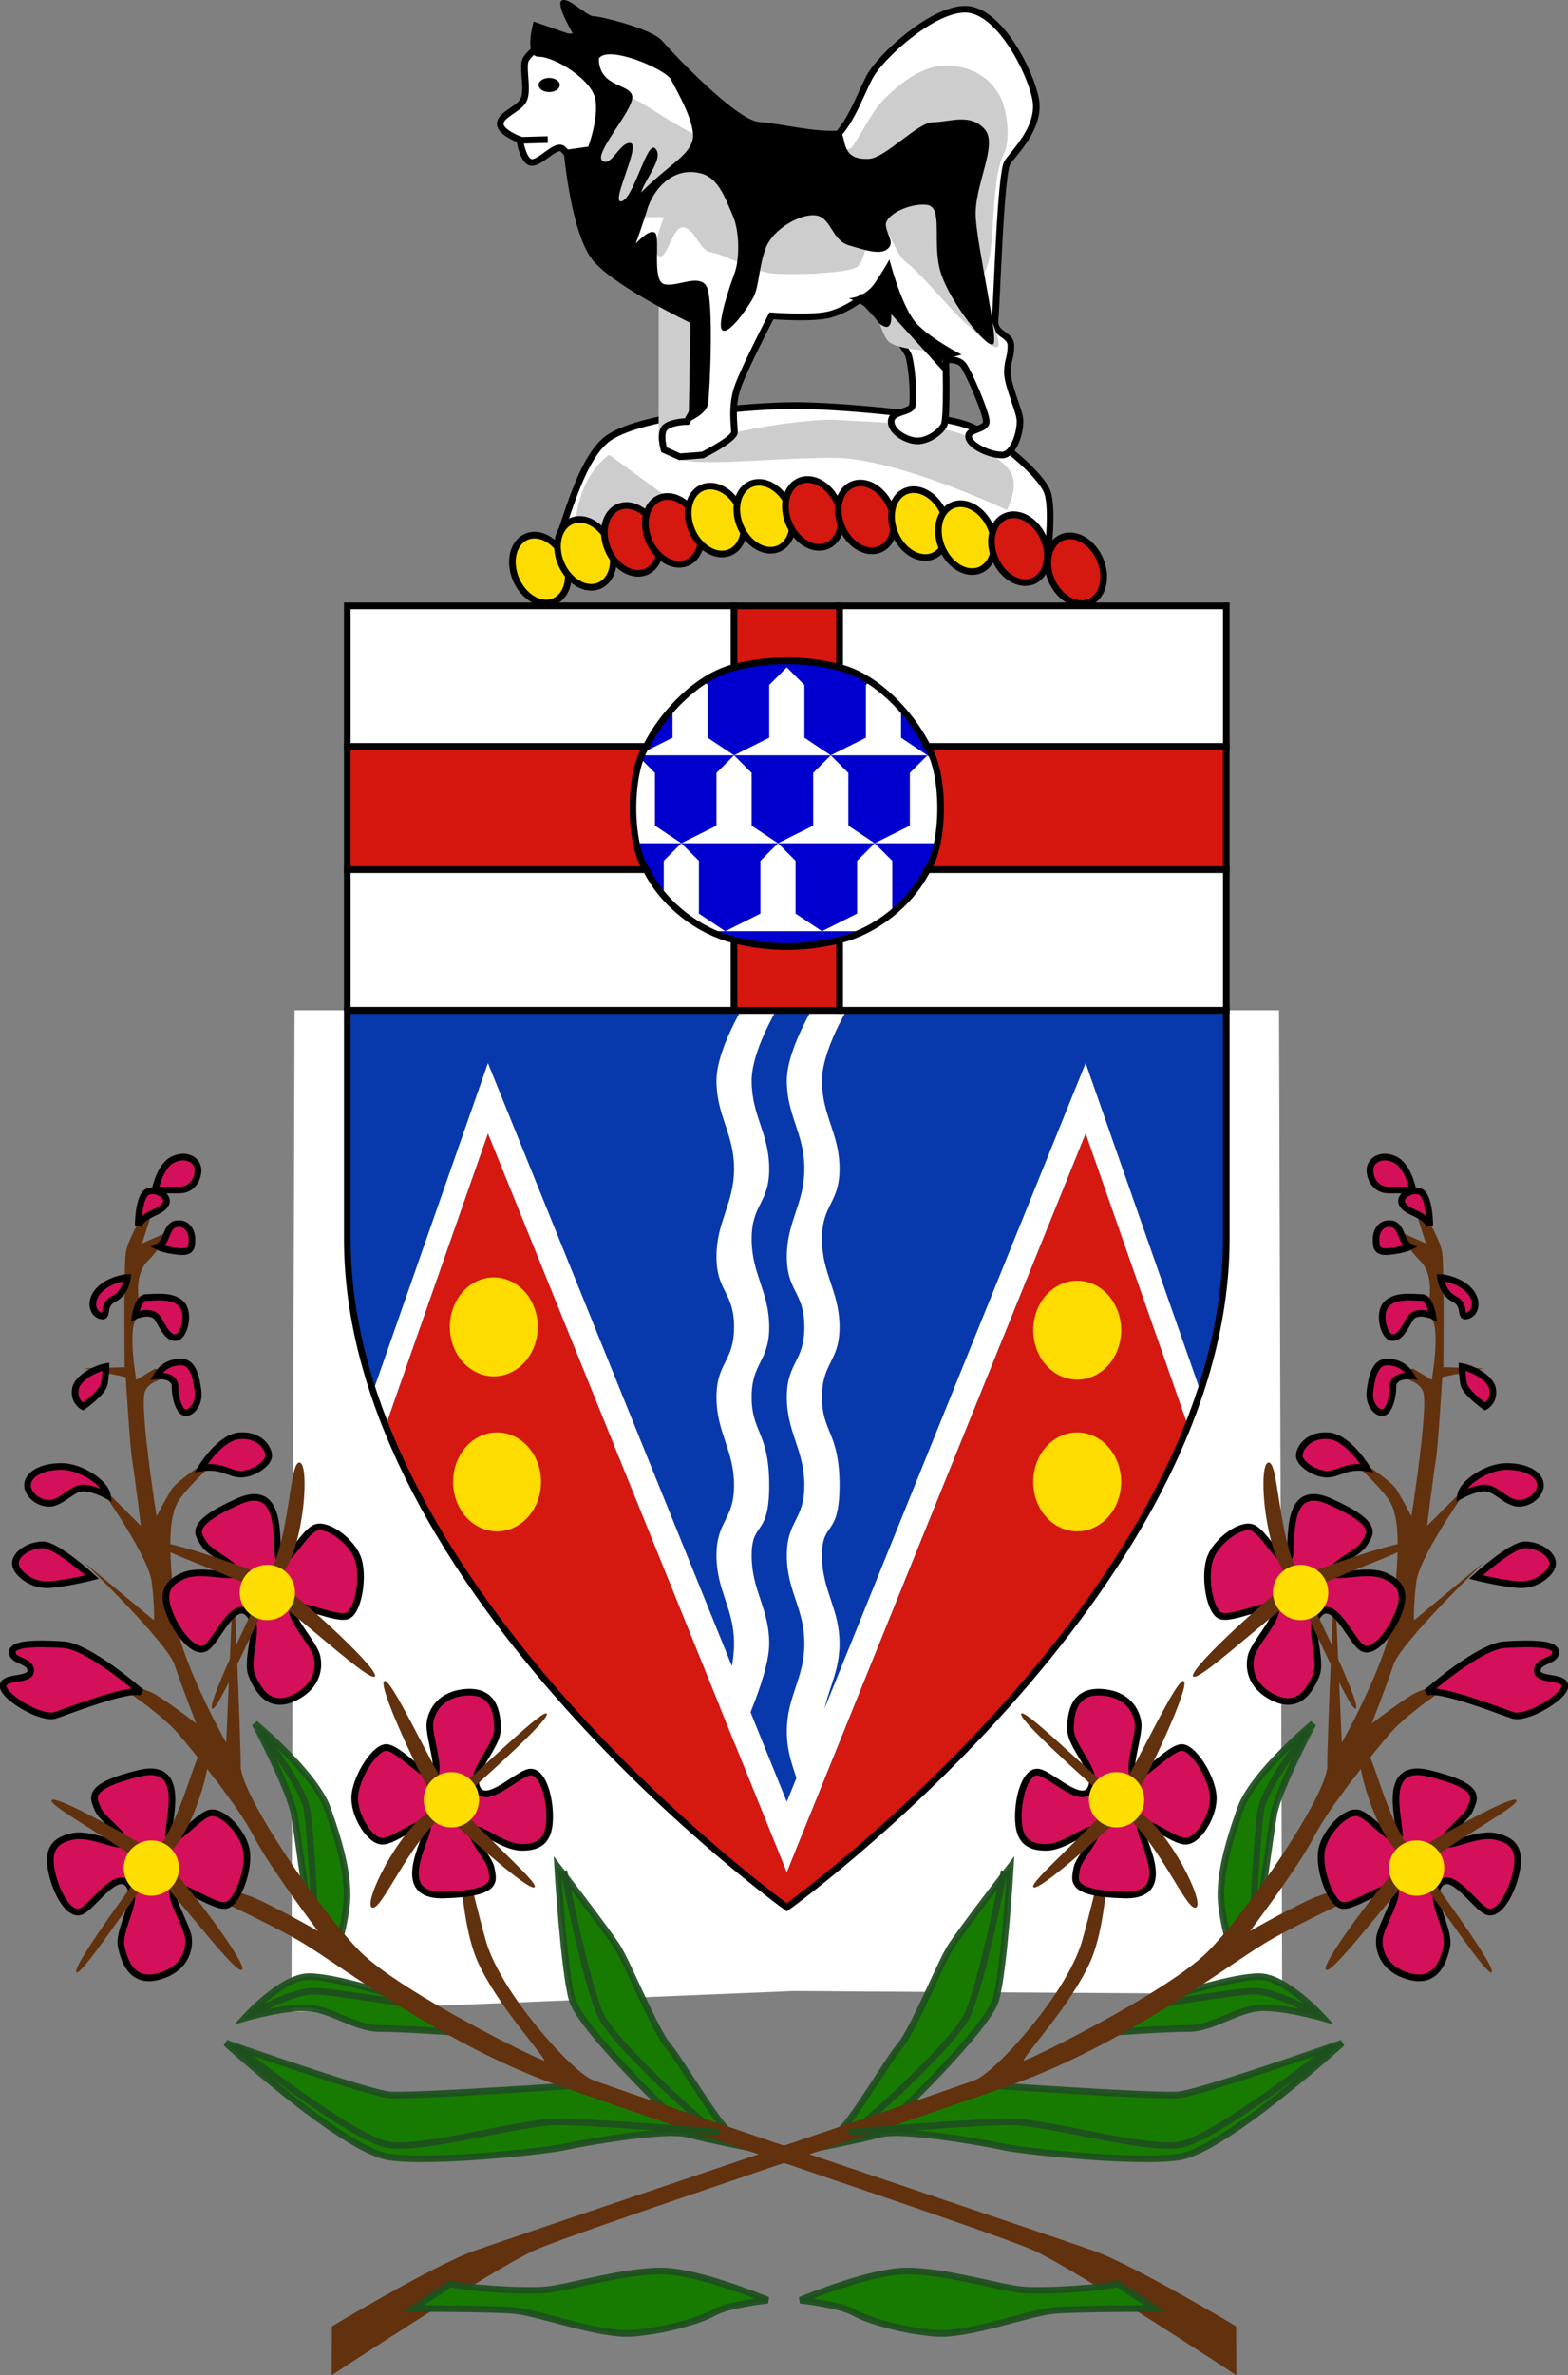 <?xml version="1.0" encoding="UTF-8" standalone="no"?>
<!-- Created with Inkscape (http://www.inkscape.org/) -->
<svg
   xmlns:svg="http://www.w3.org/2000/svg"
   xmlns="http://www.w3.org/2000/svg"
   xmlns:xlink="http://www.w3.org/1999/xlink"
   version="1.0"
   width="316.043"
   height="478.516"
   id="svg1">
  <rect width="100%" height="100%" fill="#808080" stroke="none"/>
  <defs
     id="defs3" />
  <g
     transform="translate(-96.534,-9.046)"
     id="g1939">
    <rect
       width="184.252"
       height="169.935"
       x="162.992"
       y="212.742"
       style="fill:#0738ac;fill-opacity:1;fill-rule:evenodd;stroke:none;stroke-width:1.109pt;stroke-linecap:butt;stroke-linejoin:miter;stroke-opacity:1"
       id="rect1570" />
    <path
       d="M 248.031,209.055 C 248.031,209.055 240.945,219.685 240.945,226.772 C 240.945,233.858 244.488,237.402 244.488,244.488 C 244.488,251.575 240.945,255.118 240.945,262.205 C 240.945,269.291 244.488,269.291 244.488,276.378 C 244.488,283.465 240.945,283.465 240.945,290.551 C 240.945,297.638 244.488,301.181 244.488,308.268 C 244.488,315.354 240.945,315.354 240.945,322.441 C 240.945,329.528 244.488,333.071 244.488,340.157 C 244.488,347.244 240.945,354.331 240.945,354.331 L 244.488,361.417 C 244.488,361.417 251.575,347.244 251.575,340.157 C 251.575,333.071 248.031,329.528 248.031,322.441 C 248.031,315.354 251.575,318.898 251.575,308.268 C 251.575,297.638 248.031,297.638 248.031,290.551 C 248.031,283.465 251.575,283.465 251.575,276.378 C 251.575,269.291 248.031,265.748 248.031,258.661 C 248.031,251.575 251.575,251.575 251.575,244.488 C 251.575,237.402 248.031,233.858 248.031,226.772 C 248.031,219.685 255.118,209.055 255.118,209.055 L 248.031,209.055 z "
       style="fill:#ffffff;fill-opacity:1;fill-rule:evenodd;stroke:none;stroke-width:1pt;stroke-linecap:butt;stroke-linejoin:miter;stroke-opacity:1"
       id="path1580" />
    <path
       d="M 170.079,308.268 L 194.882,237.402 L 255.118,386.22 L 315.354,237.402 L 340.157,308.268 L 265.748,396.85 L 240.945,396.85 L 170.079,308.268 z "
       style="fill:#d51810;fill-opacity:1;fill-rule:evenodd;stroke:none;stroke-width:1pt;stroke-linecap:butt;stroke-linejoin:miter;stroke-opacity:1"
       id="path1569" />
    <path
       d="M 262.205,209.055 C 262.205,209.055 255.118,219.685 255.118,226.772 C 255.118,233.858 258.661,237.402 258.661,244.488 C 258.661,251.575 255.118,255.118 255.118,262.205 C 255.118,269.291 258.661,269.291 258.661,276.378 C 258.661,283.465 255.118,283.465 255.118,290.551 C 255.118,297.638 258.661,301.181 258.661,308.268 C 258.661,315.354 255.118,315.354 255.118,322.441 C 255.118,329.528 258.661,333.071 258.661,340.157 C 258.661,347.244 255.118,350.787 255.118,357.874 C 255.118,364.961 258.661,368.504 258.661,375.591 L 262.205,357.874 C 262.205,350.787 265.748,347.244 265.748,340.157 C 265.748,333.071 262.205,329.528 262.205,322.441 C 262.205,315.354 265.748,318.898 265.748,308.268 C 265.748,297.638 262.205,297.638 262.205,290.551 C 262.205,283.465 265.748,283.465 265.748,276.378 C 265.748,269.291 262.205,265.748 262.205,258.661 C 262.205,251.575 265.748,251.575 265.748,244.488 C 265.748,237.402 262.205,233.858 262.205,226.772 C 262.205,219.685 269.291,209.055 269.291,209.055 L 262.205,209.055 z "
       style="fill:#ffffff;fill-opacity:1;fill-rule:evenodd;stroke:none;stroke-width:1pt;stroke-linecap:butt;stroke-linejoin:miter;stroke-opacity:1"
       id="path1581" />
    <path
       d="M 170.079,294.094 L 194.882,223.228 L 255.118,372.047 L 315.354,223.228 L 340.157,294.094 C 340.157,294.094 340.157,308.268 340.157,308.268 L 315.354,237.402 L 255.118,386.22 L 194.882,237.402 L 170.079,308.268 L 170.079,294.094 z "
       style="fill:#ffffff;fill-opacity:1;fill-rule:evenodd;stroke:none;stroke-width:1pt;stroke-linecap:butt;stroke-linejoin:miter;stroke-opacity:1"
       id="path1568" />
    <rect
       width="76.181"
       height="63.78"
       x="216.142"
       y="139.961"
       style="fill:#0000ce;fill-opacity:1;fill-rule:evenodd;stroke:none;stroke-width:1pt;stroke-linecap:butt;stroke-linejoin:miter;stroke-opacity:1"
       id="rect1542" />
    <g
       id="g1553">
      <path
         d="M 244.488,161.22 C 246.26,161.22 263.976,161.22 263.976,161.22 L 258.661,157.677 L 258.661,147.047 L 255.118,143.504 L 251.575,147.047 L 251.575,157.677 L 244.488,161.22 z "
         style="fill:#ffffff;fill-opacity:1;fill-rule:evenodd;stroke:none;stroke-width:1pt;stroke-linecap:butt;stroke-linejoin:miter;stroke-opacity:1"
         id="path1543" />
      <path
         d="M 233.858,178.937 C 235.63,178.937 253.346,178.937 253.346,178.937 L 248.031,175.394 L 248.031,164.764 L 244.488,161.22 L 240.945,164.764 L 240.945,175.394 L 233.858,178.937 z "
         style="fill:#ffffff;fill-opacity:1;fill-rule:evenodd;stroke:none;stroke-width:1pt;stroke-linecap:butt;stroke-linejoin:miter;stroke-opacity:1"
         id="path1544" />
      <path
         d="M 253.346,178.937 C 255.118,178.937 272.835,178.937 272.835,178.937 L 267.52,175.394 L 267.52,164.764 L 263.976,161.22 L 260.433,164.764 L 260.433,175.394 L 253.346,178.937 z "
         style="fill:#ffffff;fill-opacity:1;fill-rule:evenodd;stroke:none;stroke-width:1pt;stroke-linecap:butt;stroke-linejoin:miter;stroke-opacity:1"
         id="path1545" />
      <path
         d="M 272.835,178.937 C 274.606,178.937 292.323,178.937 292.323,178.937 L 287.008,175.394 L 287.008,164.764 L 283.465,161.22 L 279.921,164.764 L 279.921,175.394 L 272.835,178.937 z "
         style="fill:#ffffff;fill-opacity:1;fill-rule:evenodd;stroke:none;stroke-width:1pt;stroke-linecap:butt;stroke-linejoin:miter;stroke-opacity:1"
         id="path1546" />
      <path
         d="M 263.976,161.22 C 265.748,161.22 283.465,161.22 283.465,161.22 L 278.15,157.677 L 278.15,147.047 L 274.606,143.504 L 271.063,147.047 L 271.063,157.677 L 263.976,161.22 z "
         style="fill:#ffffff;fill-opacity:1;fill-rule:evenodd;stroke:none;stroke-width:1pt;stroke-linecap:butt;stroke-linejoin:miter;stroke-opacity:1"
         id="path1547" />
      <path
         d="M 225,161.22 C 226.772,161.22 244.488,161.22 244.488,161.22 L 239.173,157.677 L 239.173,147.047 L 235.63,143.504 L 232.087,147.047 L 232.087,157.677 L 225,161.22 z "
         style="fill:#ffffff;fill-opacity:1;fill-rule:evenodd;stroke:none;stroke-width:1pt;stroke-linecap:butt;stroke-linejoin:miter;stroke-opacity:1"
         id="path1548" />
      <path
         d="M 214.37,178.937 C 216.142,178.937 233.858,178.937 233.858,178.937 L 228.543,175.394 L 228.543,164.764 L 225,161.22 L 221.457,164.764 L 221.457,175.394 L 214.37,178.937 z "
         style="fill:#ffffff;fill-opacity:1;fill-rule:evenodd;stroke:none;stroke-width:1pt;stroke-linecap:butt;stroke-linejoin:miter;stroke-opacity:1"
         id="path1549" />
      <path
         d="M 223.228,196.654 C 225,196.654 242.717,196.654 242.717,196.654 L 237.402,193.11 L 237.402,182.48 L 233.858,178.937 L 230.315,182.48 L 230.315,193.11 L 223.228,196.654 z "
         style="fill:#ffffff;fill-opacity:1;fill-rule:evenodd;stroke:none;stroke-width:1pt;stroke-linecap:butt;stroke-linejoin:miter;stroke-opacity:1"
         id="path1550" />
      <path
         d="M 242.717,196.654 C 244.488,196.654 262.205,196.654 262.205,196.654 L 256.89,193.11 L 256.89,182.48 L 253.346,178.937 L 249.803,182.48 L 249.803,193.11 L 242.717,196.654 z "
         style="fill:#ffffff;fill-opacity:1;fill-rule:evenodd;stroke:none;stroke-width:1pt;stroke-linecap:butt;stroke-linejoin:miter;stroke-opacity:1"
         id="path1551" />
      <path
         d="M 262.205,196.654 C 263.976,196.654 281.693,196.654 281.693,196.654 L 276.378,193.11 L 276.378,182.48 L 272.835,178.937 L 269.291,182.48 L 269.291,193.11 L 262.205,196.654 z "
         style="fill:#ffffff;fill-opacity:1;fill-rule:evenodd;stroke:none;stroke-width:1pt;stroke-linecap:butt;stroke-linejoin:miter;stroke-opacity:1"
         id="path1552" />
    </g>
    <path
       d="M 166.535,131.102 L 244.488,131.102 L 244.488,143.504 C 237.402,145.276 230.315,152.362 226.772,159.449 L 166.535,159.449 L 166.535,131.102 z "
       style="fill:#ffffff;fill-opacity:1;fill-rule:evenodd;stroke:#000000;stroke-width:1pt;stroke-linecap:butt;stroke-linejoin:miter;stroke-opacity:1"
       id="path911" />
    <path
       d="M 343.701,131.102 L 265.748,131.102 L 265.748,143.504 C 272.835,145.276 279.921,152.362 283.465,159.449 L 343.701,159.449 L 343.701,131.102 z "
       style="fill:#ffffff;fill-opacity:1;fill-rule:evenodd;stroke:#000000;stroke-width:1pt;stroke-linecap:butt;stroke-linejoin:miter;stroke-opacity:1"
       id="path912" />
    <path
       d="M 166.535,212.598 L 244.488,212.598 L 244.488,198.425 C 237.402,196.654 230.315,191.339 226.772,184.252 L 166.535,184.252 L 166.535,212.598 z "
       style="fill:#ffffff;fill-opacity:1;fill-rule:evenodd;stroke:#000000;stroke-width:1pt;stroke-linecap:butt;stroke-linejoin:miter;stroke-opacity:1"
       id="path913" />
    <path
       d="M 166.535,212.598 C 166.535,212.598 166.535,223.228 166.535,258.661 C 166.535,329.528 255.118,393.307 255.118,393.307 C 255.118,393.307 343.701,329.528 343.701,258.661 C 343.701,219.685 343.701,212.598 343.701,212.598 L 354.331,212.598 L 354.965,410.808 L 256.387,410.173 L 155.271,414.351 L 155.906,212.598 L 166.535,212.598 z "
       style="fill:#ffffff;fill-opacity:1;fill-rule:evenodd;stroke:none;stroke-width:1pt;stroke-linecap:butt;stroke-linejoin:miter;stroke-opacity:1"
       id="path1567" />
    <path
       d="M 343.701,212.598 L 265.748,212.598 L 265.748,198.425 C 272.835,196.654 279.921,191.339 283.465,184.252 L 343.701,184.252 L 343.701,212.598 z "
       style="fill:#ffffff;fill-opacity:1;fill-rule:evenodd;stroke:#000000;stroke-width:1pt;stroke-linecap:butt;stroke-linejoin:miter;stroke-opacity:1"
       id="path914" />
    <path
       d="M 283.465,159.449 C 287.008,164.764 287.008,178.937 283.465,184.252 L 343.701,184.252 L 343.701,159.449 L 283.465,159.449 z "
       style="fill:#d5170f;fill-opacity:1;fill-rule:evenodd;stroke:#000000;stroke-width:1pt;stroke-linecap:butt;stroke-linejoin:miter;stroke-opacity:1"
       id="path916" />
    <path
       d="M 244.488,131.102 L 244.488,143.504 C 251.575,141.732 258.661,141.732 265.748,143.504 L 265.748,131.102 L 244.488,131.102 z "
       style="fill:#d5170f;fill-opacity:1;fill-rule:evenodd;stroke:#000000;stroke-width:1pt;stroke-linecap:butt;stroke-linejoin:miter;stroke-opacity:1"
       id="path917" />
    <path
       d="M 166.535,212.598 C 166.535,212.598 166.535,223.228 166.535,258.661 C 166.535,329.528 255.118,393.307 255.118,393.307 C 255.118,393.307 343.701,329.528 343.701,258.661 C 343.701,219.685 343.701,212.598 343.701,212.598 L 166.535,212.598 z "
       style="fill:none;fill-opacity:0.75;fill-rule:evenodd;stroke:#000000;stroke-width:1pt;stroke-linecap:butt;stroke-linejoin:miter;stroke-opacity:1"
       id="path1565" />
    <path
       d="M 244.488,212.598 L 244.488,198.425 C 251.575,200.197 258.661,200.197 265.748,198.425 L 265.748,212.598 L 244.488,212.598 z "
       style="fill:#d5170f;fill-opacity:1;fill-rule:evenodd;stroke:#000000;stroke-width:1pt;stroke-linecap:butt;stroke-linejoin:miter;stroke-opacity:1"
       id="path918" />
    <path
       d="M 205.512 278.15 A 8.858 8.858 0 1 1  187.795,278.15 A 8.858 8.858 0 1 1  205.512 278.15 z"
       transform="matrix(1,0,0,1.125,-0.59,-36.551)"
       style="fill:#fedc00;fill-opacity:1;fill-rule:evenodd;stroke:none;stroke-width:1pt;stroke-linecap:butt;stroke-linejoin:miter;stroke-opacity:1"
       id="path1582" />
    <path
       d="M 205.512 278.15 A 8.858 8.858 0 1 1  187.795,278.15 A 8.858 8.858 0 1 1  205.512 278.15 z"
       transform="matrix(1,0,0,1.125,6.515914e-2,-5.325)"
       style="fill:#fedc00;fill-opacity:1;fill-rule:evenodd;stroke:none;stroke-width:1pt;stroke-linecap:butt;stroke-linejoin:miter;stroke-opacity:1"
       id="path1583" />
    <path
       d="M 205.512 278.15 A 8.858 8.858 0 1 1  187.795,278.15 A 8.858 8.858 0 1 1  205.512 278.15 z"
       transform="matrix(1,0,0,1.125,116.994,-5.325)"
       style="fill:#fedc00;fill-opacity:1;fill-rule:evenodd;stroke:none;stroke-width:1pt;stroke-linecap:butt;stroke-linejoin:miter;stroke-opacity:1"
       id="path1584" />
    <path
       d="M 205.512 278.15 A 8.858 8.858 0 1 1  187.795,278.15 A 8.858 8.858 0 1 1  205.512 278.15 z"
       transform="matrix(1,0,0,1.125,117,-35.887)"
       style="fill:#fedc00;fill-opacity:1;fill-rule:evenodd;stroke:none;stroke-width:1pt;stroke-linecap:butt;stroke-linejoin:miter;stroke-opacity:1"
       id="path1585" />
    <path
       d="M 226.772,159.449 C 223.228,164.764 223.228,178.937 226.772,184.252 L 166.535,184.252 L 166.535,159.449 L 226.772,159.449 z "
       style="fill:#d5170f;fill-opacity:1;fill-rule:evenodd;stroke:#000000;stroke-width:1pt;stroke-linecap:butt;stroke-linejoin:miter;stroke-opacity:1"
       id="path915" />
    <g
       id="g1623">
      <path
         d="M 206.48,123.497 C 209.404,120.572 212.329,101.854 219.348,97.175 C 226.367,92.496 248.594,90.741 256.783,90.741 C 264.972,90.741 286.03,92.496 291.879,94.835 C 297.728,97.175 306.502,104.779 307.672,108.289 C 308.842,111.798 307.672,121.157 307.672,121.157 C 307.672,121.157 255.613,109.458 251.519,110.628 C 247.424,111.798 206.48,123.497 206.48,123.497 z "
         style="fill:#ffffff;fill-opacity:1;fill-rule:evenodd;stroke:#000000;stroke-width:1pt;stroke-linecap:butt;stroke-linejoin:miter;stroke-opacity:1"
         id="path1610" />
      <path
         d="M 234.556,111.798 L 219.348,100.685 C 219.348,100.685 212.329,104.779 212.329,117.647 C 211.159,121.742 234.556,111.798 234.556,111.798 z "
         style="fill:#cdcdcd;fill-opacity:1;fill-rule:evenodd;stroke:none;stroke-width:1pt;stroke-linecap:butt;stroke-linejoin:miter;stroke-opacity:1"
         id="path1611" />
      <path
         d="M 299.483,111.798 C 299.483,111.798 277.256,101.269 264.387,101.269 C 251.519,101.269 232.801,103.609 232.801,100.685 C 232.801,97.76 257.368,93.081 265.557,93.665 C 273.746,94.25 289.539,94.25 293.634,98.345 C 297.728,102.439 303.578,103.024 299.483,111.798 z "
         style="fill:#cdcdcd;fill-opacity:1;fill-rule:evenodd;stroke:none;stroke-width:1pt;stroke-linecap:butt;stroke-linejoin:miter;stroke-opacity:1"
         id="path1612" />
      <path
         d="M 191.339 77.953 A 5.315 7.087 0 1 1  180.709,77.953 A 5.315 7.087 0 1 1  191.339 77.953 z"
         transform="matrix(0.917,-0.398,0.398,0.917,3.832,126.247)"
         style="fill:#fddc01;fill-opacity:1;fill-rule:evenodd;stroke:#000000;stroke-width:1pt;stroke-linecap:butt;stroke-linejoin:miter;stroke-opacity:1"
         id="path1586" />
      <path
         d="M 191.339 77.953 A 5.315 7.087 0 1 1  180.709,77.953 A 5.315 7.087 0 1 1  191.339 77.953 z"
         transform="matrix(0.917,-0.398,0.398,0.917,12.924,123.08)"
         style="fill:#fddc01;fill-opacity:1;fill-rule:evenodd;stroke:#000000;stroke-width:1pt;stroke-linecap:butt;stroke-linejoin:miter;stroke-opacity:1"
         id="path1587" />
      <path
         d="M 191.339 77.953 A 5.315 7.087 0 1 1  180.709,77.953 A 5.315 7.087 0 1 1  191.339 77.953 z"
         transform="matrix(0.917,-0.398,0.398,0.917,22.377,120.268)"
         style="fill:#d51810;fill-opacity:1;fill-rule:evenodd;stroke:#000000;stroke-width:1pt;stroke-linecap:butt;stroke-linejoin:miter;stroke-opacity:1"
         id="path1592" />
      <path
         d="M 191.339 77.953 A 5.315 7.087 0 1 1  180.709,77.953 A 5.315 7.087 0 1 1  191.339 77.953 z"
         transform="matrix(0.917,-0.398,0.398,0.917,30.641,118.451)"
         style="fill:#d51810;fill-opacity:1;fill-rule:evenodd;stroke:#000000;stroke-width:1pt;stroke-linecap:butt;stroke-linejoin:miter;stroke-opacity:1"
         id="path1593" />
      <path
         d="M 191.339 77.953 A 5.315 7.087 0 1 1  180.709,77.953 A 5.315 7.087 0 1 1  191.339 77.953 z"
         transform="matrix(0.917,-0.398,0.398,0.917,39.265,116.369)"
         style="fill:#fddc01;fill-opacity:1;fill-rule:evenodd;stroke:#000000;stroke-width:1pt;stroke-linecap:butt;stroke-linejoin:miter;stroke-opacity:1"
         id="path1588" />
      <path
         d="M 191.339 77.953 A 5.315 7.087 0 1 1  180.709,77.953 A 5.315 7.087 0 1 1  191.339 77.953 z"
         transform="matrix(0.917,-0.398,0.398,0.917,49.067,115.617)"
         style="fill:#fddc01;fill-opacity:1;fill-rule:evenodd;stroke:#000000;stroke-width:1pt;stroke-linecap:butt;stroke-linejoin:miter;stroke-opacity:1"
         id="path1589" />
      <path
         d="M 191.339 77.953 A 5.315 7.087 0 1 1  180.709,77.953 A 5.315 7.087 0 1 1  191.339 77.953 z"
         transform="matrix(0.917,-0.398,0.398,0.917,58.862,115.034)"
         style="fill:#d51810;fill-opacity:1;fill-rule:evenodd;stroke:#000000;stroke-width:1pt;stroke-linecap:butt;stroke-linejoin:miter;stroke-opacity:1"
         id="path1594" />
      <path
         d="M 191.339 77.953 A 5.315 7.087 0 1 1  180.709,77.953 A 5.315 7.087 0 1 1  191.339 77.953 z"
         transform="matrix(0.917,-0.398,0.398,0.917,69.51,115.743)"
         style="fill:#d51810;fill-opacity:1;fill-rule:evenodd;stroke:#000000;stroke-width:1pt;stroke-linecap:butt;stroke-linejoin:miter;stroke-opacity:1"
         id="path1595" />
      <path
         d="M 191.339 77.953 A 5.315 7.087 0 1 1  180.709,77.953 A 5.315 7.087 0 1 1  191.339 77.953 z"
         transform="matrix(0.917,-0.398,0.398,0.917,80.247,117.079)"
         style="fill:#fddc01;fill-opacity:1;fill-rule:evenodd;stroke:#000000;stroke-width:1pt;stroke-linecap:butt;stroke-linejoin:miter;stroke-opacity:1"
         id="path1590" />
      <path
         d="M 191.339 77.953 A 5.315 7.087 0 1 1  180.709,77.953 A 5.315 7.087 0 1 1  191.339 77.953 z"
         transform="matrix(0.917,-0.398,0.398,0.917,89.7,119.913)"
         style="fill:#fddc01;fill-opacity:1;fill-rule:evenodd;stroke:#000000;stroke-width:1pt;stroke-linecap:butt;stroke-linejoin:miter;stroke-opacity:1"
         id="path1591" />
      <path
         d="M 191.339 77.953 A 5.315 7.087 0 1 1  180.709,77.953 A 5.315 7.087 0 1 1  191.339 77.953 z"
         transform="matrix(0.917,-0.398,0.398,0.917,100.392,122.133)"
         style="fill:#d51810;fill-opacity:1;fill-rule:evenodd;stroke:#000000;stroke-width:1pt;stroke-linecap:butt;stroke-linejoin:miter;stroke-opacity:1"
         id="path1596" />
      <path
         d="M 191.339 77.953 A 5.315 7.087 0 1 1  180.709,77.953 A 5.315 7.087 0 1 1  191.339 77.953 z"
         transform="matrix(0.917,-0.398,0.398,0.917,111.751,126.392)"
         style="fill:#d51810;fill-opacity:1;fill-rule:evenodd;stroke:#000000;stroke-width:1pt;stroke-linecap:butt;stroke-linejoin:miter;stroke-opacity:1"
         id="path1597" />
    </g>
    <g
       id="g1614">
      <path
         d="M 229.292,63.249 L 229.292,97.76 L 241.575,98.93 L 241.575,55.06 L 229.292,63.249 z "
         style="fill:#cdcdcd;fill-opacity:1;fill-rule:evenodd;stroke:none;stroke-width:1pt;stroke-linecap:butt;stroke-linejoin:miter;stroke-opacity:1"
         id="path1613" />
      <path
         d="M 234.984,93.968 C 234.984,93.968 232.144,93.968 230.724,95.033 C 229.305,96.098 230.37,99.648 230.37,99.648 L 233.564,101.067 L 238.179,100.712 C 238.179,100.712 244.568,97.518 244.568,96.098 C 244.568,94.678 243.858,90.773 245.278,86.869 C 246.698,82.964 252.022,72.67 252.022,72.67 C 252.022,72.67 260.541,73.38 264.091,72.316 C 267.64,71.251 270.125,69.121 270.125,69.121 C 270.125,69.121 278.999,78.35 279.709,80.835 C 280.419,83.319 280.774,89.354 280.419,90.773 C 280.064,92.193 276.159,91.838 276.159,93.968 C 276.159,96.098 279.354,97.873 281.484,97.873 C 283.614,97.873 286.098,96.098 286.808,94.678 C 287.518,93.258 287.163,81.545 287.163,81.545 C 287.163,81.545 289.648,81.19 290.713,82.609 C 291.778,84.029 295.327,92.193 295.327,93.968 C 295.327,95.743 291.423,95.388 291.778,97.163 C 292.133,98.938 296.037,100.712 298.522,100.712 C 301.007,100.712 302.427,95.388 302.072,93.258 C 301.717,91.128 299.587,86.514 299.587,84.029 C 299.587,81.545 300.297,81.19 300.297,78.705 C 300.297,76.22 296.747,76.575 297.102,73.38 C 297.457,70.186 298.167,43.919 299.587,41.789 C 301.007,39.659 306.331,34.69 305.266,29.01 C 304.201,23.331 297.812,10.907 291.068,10.907 C 284.324,10.907 274.03,20.491 271.9,24.396 C 269.77,28.3 267.285,36.11 263.026,37.884 C 258.766,39.659 247.763,38.594 239.244,33.27 C 234.984,10.552 205.167,17.297 205.167,17.297 C 209.427,15.877 202.683,19.426 202.328,21.556 C 201.973,23.686 203.038,27.59 201.973,29.365 C 200.908,31.14 197.358,32.205 197.358,33.98 C 197.358,35.755 201.263,37.174 201.263,37.174 C 201.263,37.174 201.973,41.789 203.747,41.789 C 205.522,41.789 208.362,38.239 209.782,38.949 C 211.202,39.659 216.526,49.243 216.526,49.243 L 222.56,60.957 L 229.305,67.701 L 236.049,70.896 L 237.114,82.254 L 236.759,90.773 L 234.984,93.968 z "
         style="fill:#ffffff;fill-opacity:1;fill-rule:evenodd;stroke:#000000;stroke-width:1pt;stroke-linecap:butt;stroke-linejoin:miter;stroke-opacity:1"
         id="path1599" />
      <path
         d="M 226.82,52.793 L 230.37,52.793 C 230.37,52.793 227.53,59.537 229.305,60.602 C 231.079,61.667 232.144,53.858 234.629,54.922 C 237.114,55.987 237.469,59.537 239.953,59.892 C 242.438,60.247 248.473,63.796 252.377,64.151 C 256.282,64.506 267.64,64.151 269.415,62.732 C 271.19,61.312 271.9,52.793 274.03,54.213 C 276.159,55.632 276.869,60.247 279.354,62.022 C 281.839,63.796 288.938,72.316 291.068,74.09 C 293.198,75.865 298.167,81.19 297.812,77.995 C 297.457,74.8 292.843,66.991 294.617,64.506 C 296.392,62.022 296.392,57.407 296.747,52.438 C 297.105,47.431 297.457,42.854 298.877,40.014 C 300.297,37.174 299.587,30.785 297.812,27.945 C 296.037,25.106 293.198,22.621 287.873,22.266 C 282.549,21.911 277.579,26.171 274.74,29.01 C 272.072,31.678 269.415,37.529 267.995,38.949 C 238.889,46.048 228.24,27.59 219.721,27.59 L 216.526,48.888 C 216.526,48.888 225.045,50.663 226.82,52.793 z "
         style="fill:#cdcdcd;fill-opacity:1;fill-rule:evenodd;stroke:none;stroke-width:1pt;stroke-linecap:butt;stroke-linejoin:miter;stroke-opacity:1"
         id="path1600" />
      <path
         d="M 235.339,93.968 L 235.694,74.09 C 235.694,74.09 220.786,66.991 216.171,61.667 C 211.557,56.342 210.137,39.304 210.137,39.304 L 215.106,38.594 C 215.106,38.594 217.236,32.915 216.526,29.01 C 215.816,25.106 208.362,20.491 205.167,20.491 C 201.973,20.491 204.102,13.392 204.102,13.392 L 212.267,16.232 C 212.267,16.232 208.362,9.842 209.782,9.133 C 211.202,8.423 214.751,12.327 216.171,12.327 C 217.591,12.327 227.885,14.812 230.015,17.297 C 232.144,19.781 244.923,33.27 249.537,33.625 C 254.152,33.98 259.89,35.577 265.156,35.4 C 267.788,35.311 264.963,41.434 271.678,41.057 C 275.035,40.868 281.552,33.67 284.568,33.672 C 287.965,33.674 291.97,31.761 294.972,35.045 C 297.819,38.157 292.843,46.403 293.198,52.793 C 293.553,59.182 297.812,77.107 296.747,78.35 C 295.682,79.592 287.873,69.831 286.098,63.796 C 284.324,57.762 286.808,50.663 283.259,50.308 C 279.709,49.953 274.74,52.438 275.095,54.567 C 275.45,56.697 276.869,57.94 275.45,59.182 C 274.03,60.424 271.19,59.537 267.64,58.472 C 264.091,57.407 264.091,52.793 260.896,52.438 C 257.702,52.083 252.377,55.277 250.957,58.827 C 249.537,62.377 249.537,66.636 248.473,68.766 C 247.408,70.896 243.338,76.765 242.083,75.51 C 241.018,74.445 243.503,66.991 244.568,64.151 C 245.633,61.312 245.633,55.632 244.213,52.438 C 242.793,49.243 241.373,44.629 237.469,43.919 C 232.854,42.854 228.95,46.048 227.175,50.663 C 226.465,53.148 224.69,58.117 224.69,58.117 C 224.69,58.117 227.53,54.922 228.595,55.987 C 229.66,57.052 227.885,65.571 230.37,66.281 C 232.854,66.991 237.291,64.151 238.889,66.636 C 240.486,69.121 239.599,88.289 239.244,90.419 C 238.889,92.548 235.339,93.968 235.339,93.968 z M 217.236,20.846 C 219.011,18.007 230.724,22.976 231.789,25.106 C 232.854,27.236 237.114,34.335 236.049,37.529 C 234.984,40.724 231.434,42.144 225.755,47.823 C 226.702,44.865 230.437,40.792 228.595,38.949 C 226.938,37.293 224.335,48.888 221.85,49.598 C 219.366,50.308 225.755,38.239 223.625,37.884 C 221.496,37.529 219.721,42.854 217.946,41.434 C 216.171,40.014 223.98,31.495 223.98,28.655 C 223.98,25.816 217.236,26.881 217.236,20.846 z "
         style="fill:#000000;fill-opacity:1;fill-rule:evenodd;stroke:none;stroke-width:1pt;stroke-linecap:butt;stroke-linejoin:miter;stroke-opacity:1"
         id="path1598" />
      <path
         d="M 272.965,70.541 C 272.965,70.541 274.03,76.575 275.805,77.995 C 277.579,79.415 283.969,79.77 283.969,79.77 L 276.159,68.411 L 272.965,70.541 z "
         style="fill:#cdcdcd;fill-opacity:1;fill-rule:evenodd;stroke:none;stroke-width:1pt;stroke-linecap:butt;stroke-linejoin:miter;stroke-opacity:1"
         id="path1606" />
      <path
         d="M 267.64,69.121 C 267.64,69.121 270.835,69.121 272.965,65.926 C 275.095,62.732 275.805,61.312 275.805,61.312 C 275.805,61.312 278.289,71.251 281.484,74.445 C 284.679,77.64 290.358,80.48 290.358,80.48 L 286.453,81.545 L 286.808,84.029 L 276.159,72.316 C 276.159,72.316 276.514,75.51 274.74,74.8 C 272.965,74.09 272.965,72.316 271.545,71.251 C 270.125,70.186 267.64,69.121 267.64,69.121 z "
         style="fill:#000000;fill-opacity:1;fill-rule:evenodd;stroke:none;stroke-width:1pt;stroke-linecap:butt;stroke-linejoin:miter;stroke-opacity:1"
         id="path1605" />
      <path
         d="M 201.308,37.33 L 206.942,37.174"
         style="fill:none;fill-opacity:0.75;fill-rule:evenodd;stroke:#000000;stroke-width:1pt;stroke-linecap:butt;stroke-linejoin:miter;stroke-opacity:1"
         id="path1607" />
      <path
         d="M 208.717 26.703 A 1.597 1.242 0 1 1  205.522,26.703 A 1.597 1.242 0 1 1  208.717 26.703 z"
         transform="matrix(1.333,0,0,1.143,-68.862,-4.347)"
         style="fill:#000000;fill-opacity:1;fill-rule:evenodd;stroke:none;stroke-width:1pt;stroke-linecap:butt;stroke-linejoin:miter;stroke-opacity:1"
         id="path1609" />
    </g>
  </g>
  <g
     transform="translate(-96.542,-19.808)"
     id="g1703">
    <path
       d="M 158.373,402.156 C 157.955,400.484 156.701,390.455 155.866,385.441 C 155.03,380.426 147.926,367.054 147.926,367.054 C 147.926,367.054 160.044,377.083 162.552,384.187 C 165.059,391.291 167.148,398.395 166.312,404.245 C 165.477,410.095 164.223,413.02 164.223,413.02 L 158.373,402.156 z "
       style="fill:#187b01;fill-opacity:1;fill-rule:evenodd;stroke:#1e501f;stroke-width:1pt;stroke-linecap:butt;stroke-linejoin:miter;stroke-opacity:0.941"
       id="path1697" />
    <path
       d="M 160.044,406.334 C 160.044,406.334 159.209,388.784 158.373,384.187 C 157.537,379.591 149.18,368.726 149.18,368.726"
       style="fill:none;fill-opacity:0.75;fill-rule:evenodd;stroke:#1e501f;stroke-width:1pt;stroke-linecap:butt;stroke-linejoin:miter;stroke-opacity:0.941"
       id="path1702" />
    <path
       d="M 176.759,421.796 C 175.088,421.796 164.223,418.035 158.791,418.035 C 153.358,418.035 145.837,426.392 145.837,426.392 C 145.837,426.392 152.941,424.303 157.955,424.303 C 162.97,424.303 167.984,428.481 172.998,428.481 C 178.013,428.481 189.295,429.317 189.295,429.317 L 176.759,421.796 z "
       style="fill:#187b01;fill-opacity:1;fill-rule:evenodd;stroke:#1e501f;stroke-width:1pt;stroke-linecap:butt;stroke-linejoin:miter;stroke-opacity:0.941"
       id="path1696" />
    <path
       d="M 147.09,425.556 C 147.09,425.556 155.448,420.96 159.627,420.96 C 163.805,420.96 180.52,423.885 180.52,423.885"
       style="fill:none;fill-opacity:0.75;fill-rule:evenodd;stroke:#1e501f;stroke-width:1pt;stroke-linecap:butt;stroke-linejoin:miter;stroke-opacity:0.941"
       id="path1701" />
    <path
       d="M 231.918,446.032 C 231.918,446.032 213.532,428.481 211.86,422.631 C 210.189,416.781 208.935,395.888 208.935,395.888 C 208.935,395.888 218.964,408.842 221.054,412.185 C 223.143,415.527 228.575,428.899 231.082,431.824 C 233.59,434.75 241.111,447.704 243.619,449.375 C 246.126,451.046 251.14,453.554 251.14,453.554 L 231.918,446.032 z "
       style="fill:#187b01;fill-opacity:1;fill-rule:evenodd;stroke:#1e501f;stroke-width:1pt;stroke-linecap:butt;stroke-linejoin:miter;stroke-opacity:0.941"
       id="path1695" />
    <path
       d="M 215.621,439.764 C 215.621,439.764 179.684,442.271 175.088,441.853 C 170.491,441.435 142.076,431.407 142.076,431.407 C 142.076,431.407 165.895,453.136 175.088,454.389 C 184.281,455.643 206.846,453.136 210.607,452.3 C 214.368,451.464 230.665,448.539 235.261,449.793 C 239.858,451.046 252.812,453.554 252.812,453.554 L 215.621,439.764 z "
       style="fill:#187b01;fill-opacity:1;fill-rule:evenodd;stroke:#1e501f;stroke-width:1pt;stroke-linecap:butt;stroke-linejoin:miter;stroke-opacity:0.941"
       id="path1694" />
    <path
       d="M 241.111,449.375 C 239.44,448.957 220.636,431.824 217.711,425.974 C 214.785,420.124 210.189,396.723 210.189,396.723"
       style="fill:none;fill-opacity:0.75;fill-rule:evenodd;stroke:#1e501f;stroke-width:1pt;stroke-linecap:butt;stroke-linejoin:miter;stroke-opacity:0.941"
       id="path1700" />
    <path
       d="M 345.692,488.492 C 345.692,488.492 325.22,476.208 317.031,473.284 C 308.842,470.359 219.933,440.528 215.838,438.773 C 211.744,437.018 197.373,421.288 194.415,410.625 C 191.457,399.962 188.932,387.884 188.932,387.884 C 188.932,387.884 188.895,406.435 192.887,415.17 C 196.759,423.641 205.242,432.785 206.337,434.973 C 205.242,434.973 177.288,421.103 169.254,413.103 C 161.221,405.104 145.062,381.45 145.062,375.601 C 145.062,369.751 143.606,336.932 143.606,336.932 L 142.137,370.921 C 142.137,370.921 132.194,353.373 131.609,344.015 C 131.024,334.656 129.854,325.882 132.779,321.787 C 135.703,317.693 143.307,311.259 143.307,311.259 C 143.307,311.259 132.774,317.108 131.02,320.033 C 129.265,322.957 128.099,325.297 128.099,325.297 C 128.099,325.297 124.59,303.07 125.759,300.145 C 126.929,297.22 132.194,297.22 132.194,297.22 L 127.805,295.537 L 124.005,297.805 C 124.005,297.805 122.25,287.861 124.005,285.522 C 125.759,283.182 129.854,283.767 129.854,283.767 L 124.59,282.012 C 124.59,282.012 123.42,276.748 126.344,273.823 C 129.269,270.899 130.439,267.974 130.439,267.974 L 125.175,270.314 L 128.684,259.2 C 128.684,259.2 122.317,268.57 121.88,272.289 C 121.442,276.009 121.661,295.265 121.661,295.265 L 113.346,295.484 L 121.88,297.234 C 121.88,297.234 122.755,311.676 123.192,314.083 C 123.63,316.49 124.943,327.212 124.943,327.212 L 115.315,317.584 C 115.315,317.584 126.475,332.901 127.131,338.59 C 127.788,344.279 127.569,346.249 127.569,346.249 L 113.346,334.433 C 113.346,334.433 130.194,350.625 131.726,355.22 C 133.258,359.815 136.102,367.036 136.102,367.036 C 136.102,367.036 129.538,362.003 127.35,360.909 C 125.162,359.815 118.816,358.283 118.816,358.283 C 118.816,358.283 128.663,364.629 132.383,369.005 C 136.102,373.382 144.417,383.447 147.7,389.793 C 150.982,396.138 160.61,408.829 160.61,408.829 C 160.61,408.829 154.92,405.547 149.012,402.703 C 143.105,399.858 130.851,398.108 130.851,398.108 C 130.851,398.108 149.888,406.641 157.546,411.236 C 165.205,415.832 185.773,431.586 208.311,439.682 C 230.849,447.778 296.493,469.441 304.808,473.161 C 313.123,476.881 345.727,498.325 345.727,498.325 L 345.692,488.492 L 345.692,488.492 z "
       style="fill:#62310e;fill-opacity:1;fill-rule:evenodd;stroke:none;stroke-width:1pt;stroke-linecap:butt;stroke-linejoin:miter;stroke-opacity:1"
       id="path1671" />
    <path
       d="M 144.165,432.242 C 144.165,432.242 167.566,450.629 174.67,451.882 C 181.774,453.136 201.414,447.286 208.935,447.286 C 216.457,447.286 241.529,449.375 241.529,449.375"
       style="fill:none;fill-opacity:0.75;fill-rule:evenodd;stroke:#1e501f;stroke-width:1pt;stroke-linecap:butt;stroke-linejoin:miter;stroke-opacity:0.941"
       id="path1699" />
    <g
       id="g1676">
      <path
         d="M 184.123,377.452 C 182.885,378.999 176.696,371.572 174.22,371.881 C 171.745,372.191 168.031,378.38 168.031,382.093 C 168.031,385.807 171.126,390.758 173.601,390.758 C 176.077,390.758 181.028,386.426 182.576,387.354 C 184.123,388.282 174.53,401.898 185.98,401.589 C 197.429,401.279 195.882,398.494 195.572,396.328 C 195.263,394.162 190.931,389.83 191.859,388.592 C 192.787,387.354 197.739,391.996 201.761,391.996 C 205.784,391.996 207.332,390.139 207.332,385.807 C 207.332,381.474 205.784,376.523 203.309,376.833 C 200.833,377.142 194.644,383.641 192.787,380.237 C 190.931,376.833 196.81,371.881 196.81,368.168 C 196.81,364.455 195.882,360.432 190.621,360.741 C 185.361,361.051 183.504,364.455 183.194,366.93 C 182.885,369.406 185.361,375.904 184.123,377.452 z "
         style="fill:#d5105a;fill-opacity:1;fill-rule:evenodd;stroke:#000000;stroke-width:1pt;stroke-linecap:butt;stroke-linejoin:miter;stroke-opacity:1"
         id="path1672" />
      <path
         d="M 173.911,358.575 C 172.828,360.277 183.504,382.712 185.98,385.188 C 188.455,387.663 202.69,400.66 204.237,400.041 C 205.784,399.423 191.24,387.354 187.217,381.165 C 183.194,374.976 174.994,356.873 173.911,358.575 z "
         style="fill:#62310e;fill-opacity:1;fill-rule:evenodd;stroke:none;stroke-width:1pt;stroke-linecap:butt;stroke-linejoin:miter;stroke-opacity:1"
         id="path1674" />
      <path
         d="M 171.481,404.083 C 173.183,405.166 177.979,393.252 184.478,386.754 C 186.953,384.278 207.377,366.64 206.758,365.092 C 206.139,363.545 189.119,380.874 182.93,384.897 C 176.741,388.92 169.779,403 171.481,404.083 z "
         style="fill:#62310e;fill-opacity:1;fill-rule:evenodd;stroke:none;stroke-width:1pt;stroke-linecap:butt;stroke-linejoin:miter;stroke-opacity:1"
         id="path1675" />
      <path
         d="M 193.716 382.403 A 5.57 5.57 0 1 1  182.576,382.403 A 5.57 5.57 0 1 1  193.716 382.403 z"
         transform="translate(-0.619,0)"
         style="fill:#fedd00;fill-opacity:1;fill-rule:evenodd;stroke:none;stroke-width:1pt;stroke-linecap:butt;stroke-linejoin:miter;stroke-opacity:1"
         id="path1673" />
    </g>
    <use
       transform="matrix(-0.977,0.211,-0.211,-0.977,390.953,730.202)"
       id="use1681"
       x="0"
       y="0"
       width="744.094"
       height="1052.362"
       xlink:href="#g1676" />
    <use
       transform="matrix(-0.924,0.383,-0.383,-0.924,470.169,622.161)"
       id="use1682"
       x="0"
       y="0"
       width="744.094"
       height="1052.362"
       xlink:href="#g1676" />
    <path
       d="M 125.018,360.741 C 125.018,360.741 114.497,351.458 109.236,351.148 C 103.975,350.839 99.024,350.839 99.024,352.696 C 99.024,354.552 102.737,354.243 102.737,356.409 C 102.737,358.575 97.167,357.337 97.167,359.503 C 97.167,361.67 104.904,366.311 107.689,365.383 C 110.474,364.455 122.233,359.813 125.018,360.741 z "
       style="fill:#d5105a;fill-opacity:1;fill-rule:evenodd;stroke:#000000;stroke-width:1pt;stroke-linecap:butt;stroke-linejoin:miter;stroke-opacity:1"
       id="path1683" />
    <path
       d="M 115.115,337.533 C 115.115,337.533 107.998,331.034 105.213,331.034 C 102.428,331.034 99.643,332.891 99.643,334.747 C 99.643,336.604 102.737,339.08 105.832,339.08 C 108.926,339.08 115.115,337.533 115.115,337.533 z "
       style="fill:#d5105a;fill-opacity:1;fill-rule:evenodd;stroke:#000000;stroke-width:1pt;stroke-linecap:butt;stroke-linejoin:miter;stroke-opacity:1"
       id="path1684" />
    <path
       d="M 118.21,321.132 C 118.21,321.132 115.425,319.584 113.259,319.584 C 111.093,319.584 108.926,322.679 106.451,322.679 C 103.975,322.679 101.809,320.513 102.119,318.656 C 102.428,316.799 104.904,315.252 108.926,315.252 C 112.949,315.252 117.9,318.656 118.21,321.132 z "
       style="fill:#d5105a;fill-opacity:1;fill-rule:evenodd;stroke:#000000;stroke-width:1pt;stroke-linecap:butt;stroke-linejoin:miter;stroke-opacity:1"
       id="path1685" />
    <path
       d="M 137.086,315.562 C 137.086,315.562 140.8,309.373 144.823,309.063 C 148.845,308.754 150.702,311.539 150.702,313.086 C 150.702,314.633 147.608,316.799 145.132,316.799 C 142.656,316.799 141.419,314.943 137.086,315.562 z "
       style="fill:#d5105a;fill-opacity:1;fill-rule:evenodd;stroke:#000000;stroke-width:1pt;stroke-linecap:butt;stroke-linejoin:miter;stroke-opacity:1"
       id="path1686" />
    <path
       d="M 128.112,296.995 C 128.112,296.995 131.826,296.685 131.826,299.161 C 131.826,301.636 132.754,304.421 133.992,304.421 C 135.23,304.421 136.777,302.565 136.467,300.089 C 136.158,297.613 135.539,294.209 133.064,294.209 C 130.588,294.209 129.041,295.447 128.112,296.995 z "
       style="fill:#d5105a;fill-opacity:1;fill-rule:evenodd;stroke:#000000;stroke-width:1pt;stroke-linecap:butt;stroke-linejoin:miter;stroke-opacity:1"
       id="path1687" />
    <path
       d="M 117.9,295.138 C 116.044,295.447 112.021,297.304 111.711,299.78 C 111.402,302.255 113.259,303.184 113.259,303.184 C 113.259,303.184 117.282,300.398 117.591,298.542 C 117.9,296.685 117.9,295.138 117.9,295.138 z "
       style="fill:#d5105a;fill-opacity:1;fill-rule:evenodd;stroke:#000000;stroke-width:1pt;stroke-linecap:butt;stroke-linejoin:miter;stroke-opacity:1"
       id="path1688" />
    <path
       d="M 122.233,277.19 C 120.995,277.19 117.591,278.118 116.044,280.284 C 114.497,282.45 115.425,284.617 116.972,284.926 C 118.519,285.235 116.972,282.76 119.448,281.522 C 121.923,280.284 122.233,277.19 122.233,277.19 z "
       style="fill:#d5105a;fill-opacity:1;fill-rule:evenodd;stroke:#000000;stroke-width:1pt;stroke-linecap:butt;stroke-linejoin:miter;stroke-opacity:1"
       id="path1689" />
    <path
       d="M 123.78,284.926 C 123.78,284.926 127.184,283.379 128.422,285.545 C 129.66,287.711 130.588,289.568 132.135,289.258 C 133.682,288.949 134.92,284.307 133.064,282.45 C 131.207,280.594 127.493,281.213 125.946,281.213 C 124.399,281.213 123.78,284.926 123.78,284.926 z "
       style="fill:#d5105a;fill-opacity:1;fill-rule:evenodd;stroke:#000000;stroke-width:1pt;stroke-linecap:butt;stroke-linejoin:miter;stroke-opacity:1"
       id="path1690" />
    <path
       d="M 127.803,259.551 C 127.803,259.551 128.731,254.6 131.516,253.362 C 134.301,252.124 136.467,253.672 136.467,255.528 C 136.467,257.385 135.23,259.551 132.754,259.551 C 130.278,259.551 127.803,259.551 127.803,259.551 z "
       style="fill:#d5105a;fill-opacity:1;fill-rule:evenodd;stroke:#000000;stroke-width:1pt;stroke-linecap:butt;stroke-linejoin:miter;stroke-opacity:1"
       id="path1691" />
    <path
       d="M 128.422,271.001 C 130.278,270.072 129.969,266.668 132.135,266.359 C 134.301,266.05 135.23,267.906 135.23,269.453 C 135.23,271.001 135.23,272.239 132.445,271.929 C 129.66,271.62 128.422,271.001 128.422,271.001 z "
       style="fill:#d5105a;fill-opacity:1;fill-rule:evenodd;stroke:#000000;stroke-width:1pt;stroke-linecap:butt;stroke-linejoin:miter;stroke-opacity:1"
       id="path1692" />
    <path
       d="M 124.399,266.668 C 124.399,266.668 124.399,262.336 125.637,260.479 C 126.875,258.623 130.897,260.479 129.969,262.336 C 129.041,264.193 125.637,264.193 124.399,266.668 z "
       style="fill:#d5105a;fill-opacity:1;fill-rule:evenodd;stroke:#000000;stroke-width:1pt;stroke-linecap:butt;stroke-linejoin:miter;stroke-opacity:1"
       id="path1693" />
    <path
       d="M 321.76,479.88 C 319.671,480.715 307.135,481.551 302.538,481.133 C 297.942,480.715 285.823,476.954 278.302,477.372 C 270.78,477.79 257.826,483.223 257.826,483.223 C 257.826,483.223 265.766,484.058 268.691,485.73 C 271.616,487.401 279.138,489.491 285.406,489.908 C 291.674,490.326 304.21,485.73 308.806,485.312 C 313.403,484.894 329.282,484.894 329.282,484.894 L 321.76,479.88 z "
       style="fill:#187b01;fill-opacity:1;fill-rule:evenodd;stroke:#1e501f;stroke-width:1pt;stroke-linecap:butt;stroke-linejoin:miter;stroke-opacity:0.941"
       id="path1698" />
  </g>
  <use
     transform="matrix(-1,0,0,1,316.043,-4.5625e-5)"
     id="use1732"
     x="0"
     y="0"
     width="744.094"
     height="1052.362"
     xlink:href="#g1703" />
</svg>
